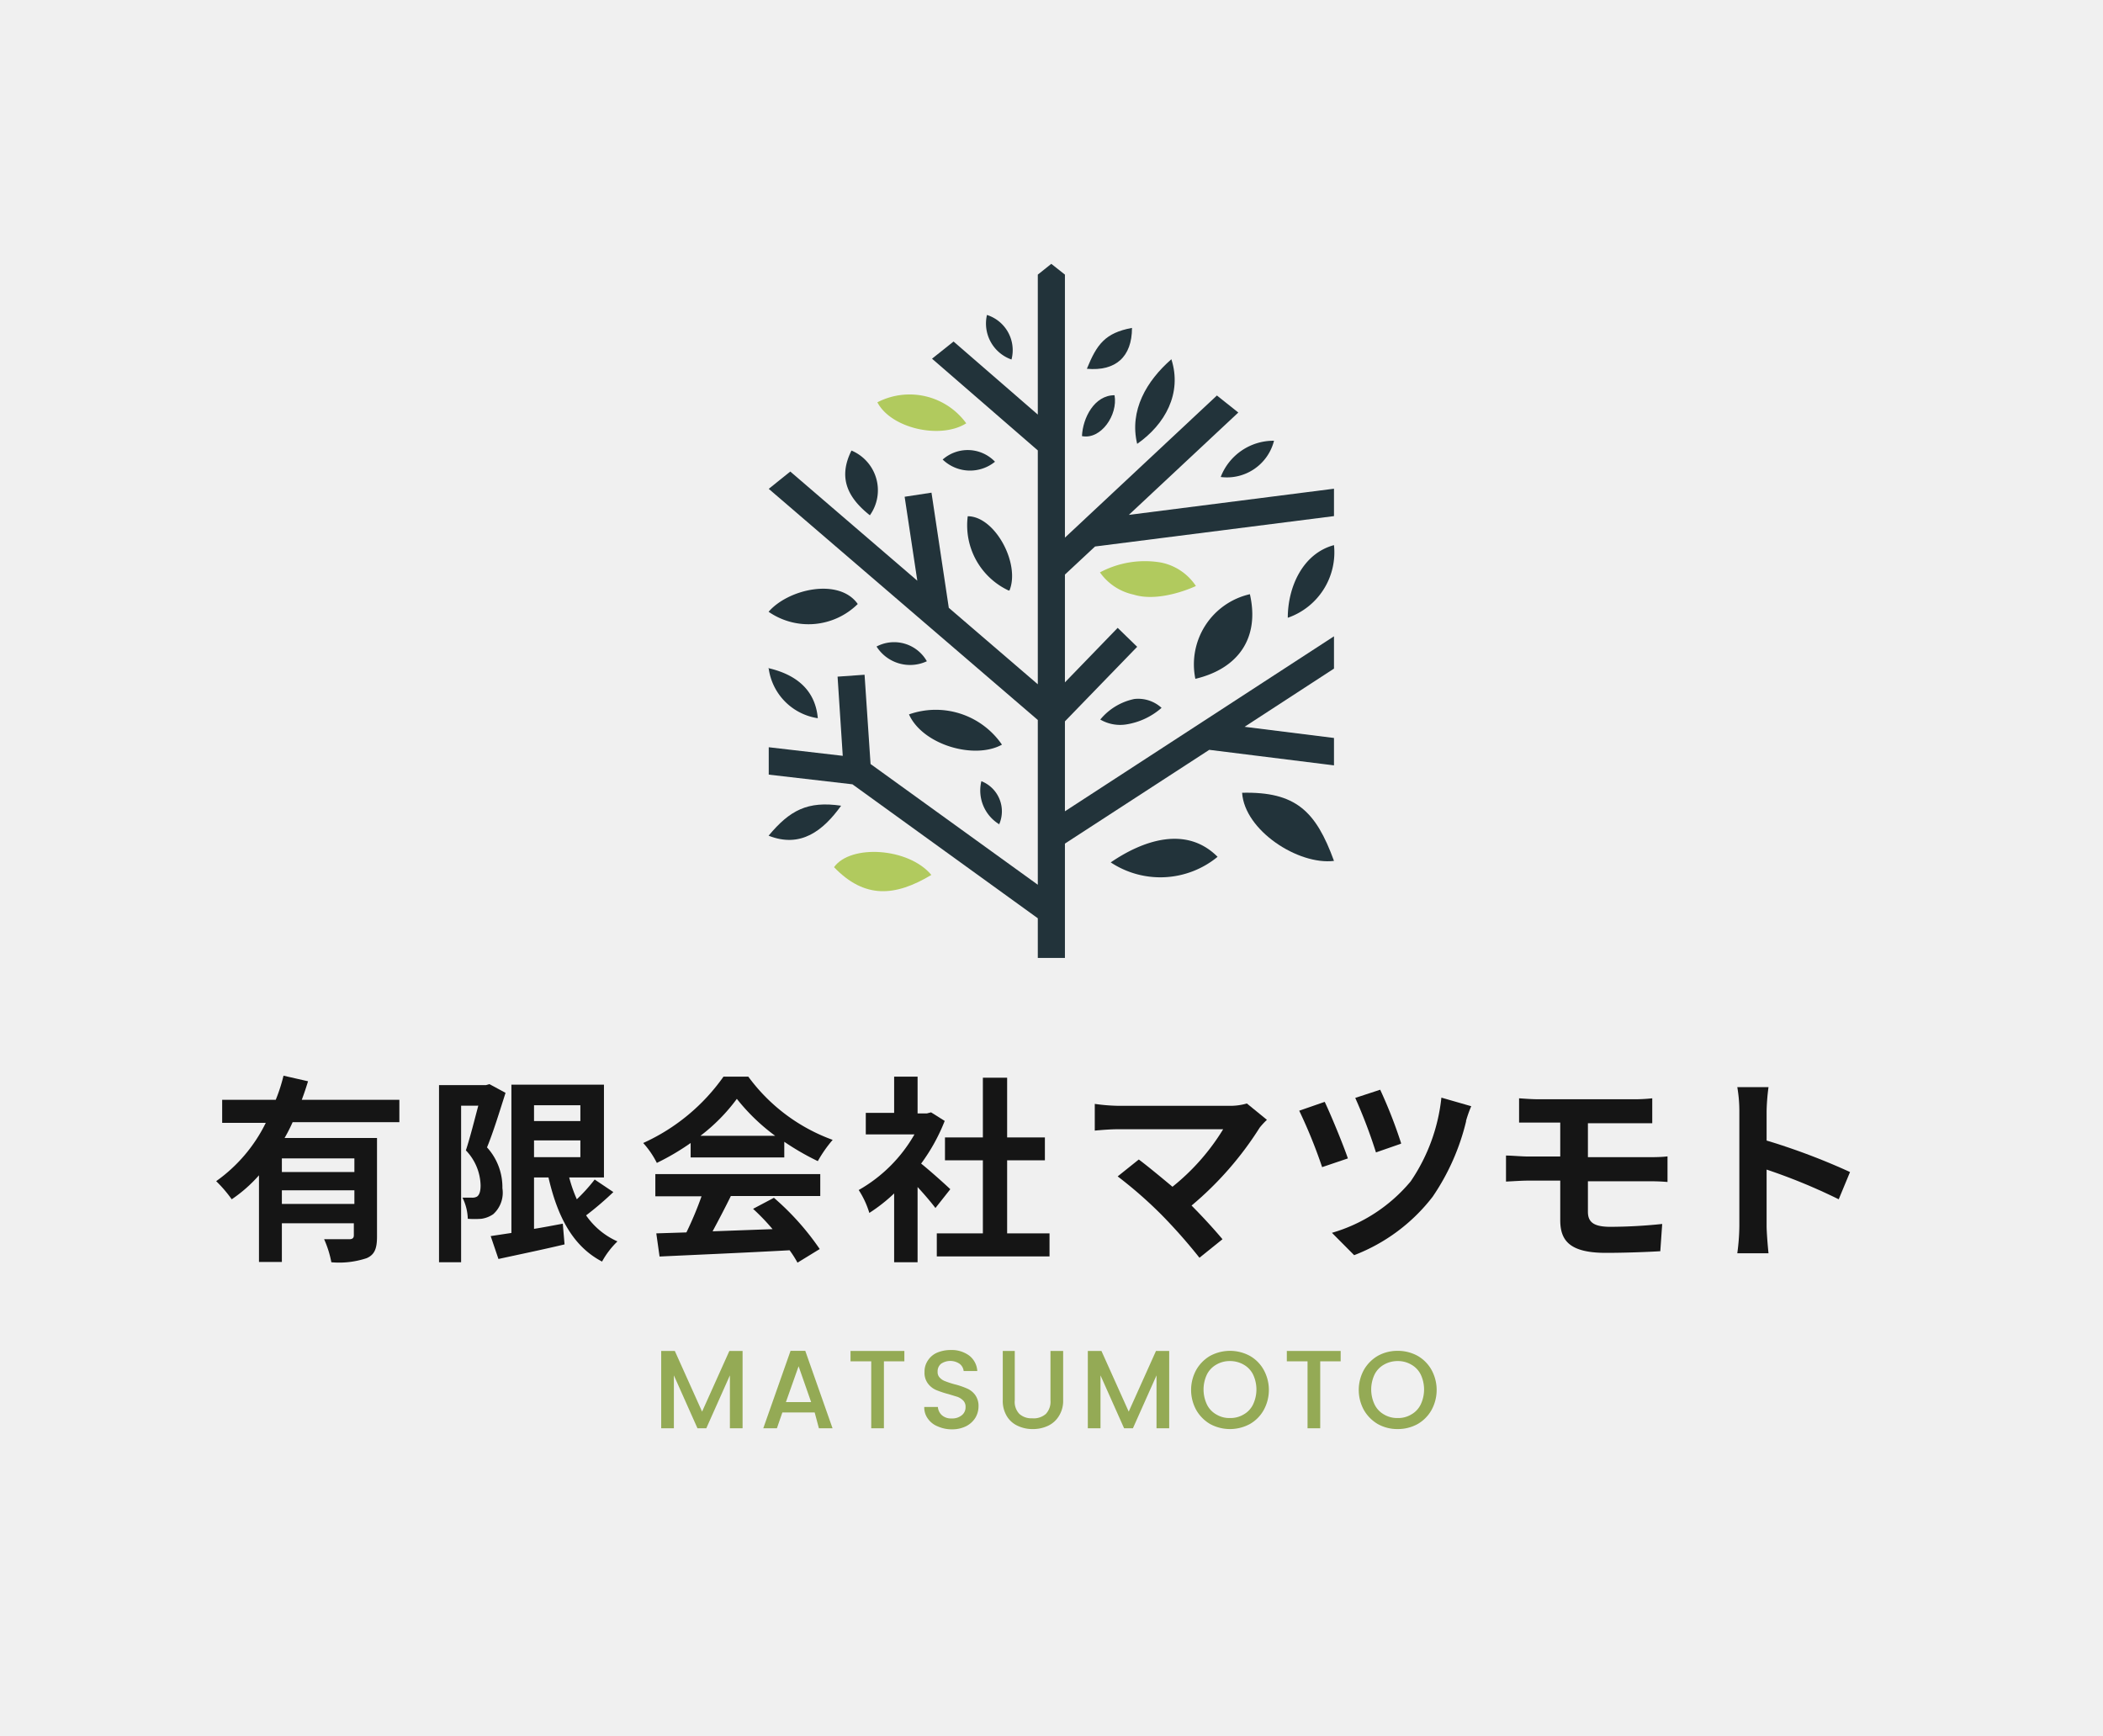 <svg xmlns="http://www.w3.org/2000/svg" viewBox="0 0 154.29 127.38"><defs><style>.cls-1{fill:#f0f0f0;}.cls-2,.cls-3{fill:#22333a;}.cls-3,.cls-4{fill-rule:evenodd;}.cls-4{fill:#b1ca5e;}.cls-5{fill:#151515;}.cls-6{fill:#94aa55;}</style></defs><g id="レイヤー_2" data-name="レイヤー 2"><g id="_2" data-name="2"><rect class="cls-1" width="154.29" height="127.38"/><polyline class="cls-2" points="76.14 70.29 76.14 67.38 62.54 57.55 56.4 56.84 56.4 54.83 61.83 55.46 61.45 49.65 63.43 49.51 63.87 56.06 76.14 64.92 76.14 52.83 56.4 35.87 57.98 34.6 67.3 42.61 66.37 36.45 68.34 36.15 69.61 44.6 76.14 50.21 76.14 33.05 68.38 26.32 69.96 25.06 76.14 30.42 76.14 20.15 77.13 19.36 78.13 20.15 78.13 39.45 89.28 29.02 90.85 30.27 82.82 37.78 97.87 35.86 97.87 35.87 97.87 37.87 80.34 40.1 78.13 42.16 78.13 50.07 82 46.07 83.43 47.46 78.13 52.93 78.13 59.53 97.87 46.69 97.87 49.06 91.31 53.33 97.87 54.15 97.87 56.16 88.72 55.02 78.13 61.9 78.13 70.29"/><path class="cls-3" d="M91.13,58.17c3.94-.09,5.41,1.35,6.74,5-2.62.32-6.56-2.23-6.74-5Z"/><path class="cls-3" d="M81.49,63.28c2.35-1.61,5.53-2.73,7.84-.41a6.61,6.61,0,0,1-7.84.41Z"/><path class="cls-3" d="M87.7,49.81a5.28,5.28,0,0,1,4-6.21c.73,3.2-.84,5.46-4,6.21Z"/><path class="cls-3" d="M97.87,40a5.08,5.08,0,0,1-3.39,5.33c0-2.23,1.08-4.71,3.39-5.33Z"/><path class="cls-3" d="M89.56,35a3.56,3.56,0,0,0,3.91-2.66A4.15,4.15,0,0,0,89.56,35Z"/><path class="cls-3" d="M79.74,27.06c.73-1.79,1.33-2.63,3.31-3,0,2.13-1.2,3.19-3.31,3Z"/><path class="cls-3" d="M83.43,32.57c-.59-2.46.7-4.63,2.51-6.21.8,2.5-.46,4.78-2.51,6.21Z"/><path class="cls-3" d="M79.38,32c.06-1.34.91-3,2.39-3,.26,1.45-1,3.28-2.39,3Z"/><path class="cls-3" d="M72.41,23.11a2.8,2.8,0,0,0,1.8,3.27,2.71,2.71,0,0,0-1.8-3.27Z"/><path class="cls-3" d="M74,43.33A5.28,5.28,0,0,1,71,37.88c2,0,3.87,3.49,3.06,5.45Z"/><path class="cls-3" d="M73,33.88a2.77,2.77,0,0,0-3.84-.16,2.9,2.9,0,0,0,3.84.16Z"/><path class="cls-3" d="M68,48.52a2.76,2.76,0,0,0-3.69-1.08A2.91,2.91,0,0,0,68,48.52Z"/><path class="cls-4" d="M64.37,29.52a5.14,5.14,0,0,1,6.52,1.54c-1.87,1.19-5.51.39-6.52-1.54Z"/><path class="cls-3" d="M63.82,37.81a3.16,3.16,0,0,0-1.35-4.75c-1,2-.28,3.46,1.35,4.75Z"/><path class="cls-3" d="M80.73,52.79a4.38,4.38,0,0,1,2.49-1.5,2.54,2.54,0,0,1,2,.65,5.12,5.12,0,0,1-2.62,1.22,2.89,2.89,0,0,1-1.89-.37Z"/><path class="cls-4" d="M80.7,42a7,7,0,0,1,4.44-.73A4,4,0,0,1,87.74,43s-2.6,1.25-4.57.63A4.05,4.05,0,0,1,80.7,42Z"/><path class="cls-3" d="M73.51,54.64a5.89,5.89,0,0,0-6.82-2.22c1,2.23,4.79,3.34,6.82,2.22Z"/><path class="cls-3" d="M73.34,60.5A2.9,2.9,0,0,1,72,57.32a2.38,2.38,0,0,1,1.3,3.18Z"/><path class="cls-3" d="M56.39,49A4.28,4.28,0,0,0,60,52.7c-.19-2.14-1.67-3.23-3.65-3.68Z"/><path class="cls-3" d="M62.93,44.32a5.14,5.14,0,0,1-6.54.57c1.45-1.68,5.18-2.51,6.54-.57Z"/><path class="cls-4" d="M68.33,64.2c-1.66-2-5.92-2.27-7.14-.57,2.25,2.34,4.49,2.16,7.14.57Z"/><path class="cls-3" d="M61.71,59.12c-2.46-.36-3.76.33-5.32,2.2,2.35.93,4-.36,5.32-2.2Z"/><path class="cls-5" d="M21.47,82.34a12.63,12.63,0,0,1-.59,1.16h6.78v7.23c0,.86-.16,1.33-.76,1.59a6.4,6.4,0,0,1-2.59.3,7.52,7.52,0,0,0-.53-1.69c.75,0,1.6,0,1.84,0s.34-.09.34-.29v-.88H20.68V92.6H19V86.24A10.46,10.46,0,0,1,17,88a9.55,9.55,0,0,0-1.14-1.33,11.39,11.39,0,0,0,3.64-4.28h-3.2V80.7h3.93a12.12,12.12,0,0,0,.57-1.77l1.8.41c-.14.46-.29.91-.46,1.36H29.3v1.64ZM26,85H20.68V86H26Zm0,3.34v-1H20.68v1Z"/><path class="cls-5" d="M37.09,80.19c-.41,1.28-.9,2.89-1.36,4a4.34,4.34,0,0,1,1.13,3,2.12,2.12,0,0,1-.67,1.9,2,2,0,0,1-.87.34,6.49,6.49,0,0,1-1,0,3.7,3.7,0,0,0-.39-1.55h.68A.71.71,0,0,0,35,87.8c.18-.13.26-.41.26-.82a3.84,3.84,0,0,0-1.08-2.57c.31-.94.64-2.26.91-3.28H33.83V92.62H32.21v-13h3.45l.25-.07ZM45,87.47a23.35,23.35,0,0,1-2,1.71,5.5,5.5,0,0,0,2.3,1.91,6.25,6.25,0,0,0-1.13,1.48C42,91.43,40.9,89.25,40.24,86.4H39.18v3.77c.69-.11,1.41-.25,2.11-.38l.13,1.52c-1.68.4-3.48.77-4.85,1.07L36,90.7l1.52-.23V79.59h6.79V86.4H41.76A10.51,10.51,0,0,0,42.32,88a13,13,0,0,0,1.31-1.45ZM39.18,81.1v1.16h3.4V81.1Zm0,3.81h3.4V83.68h-3.4Z"/><path class="cls-5" d="M50.67,83.87a17.71,17.71,0,0,1-2.48,1.46,6.54,6.54,0,0,0-1-1.46A14.53,14.53,0,0,0,53.08,79H54.9a13.29,13.29,0,0,0,6.19,4.64A9.5,9.5,0,0,0,60,85.2a18.92,18.92,0,0,1-2.46-1.42v1.15H50.67Zm-2.59,2.28h12.1v1.61H53.62c-.42.86-.9,1.77-1.34,2.59l4.4-.16a15.65,15.65,0,0,0-1.43-1.49l1.53-.81a19.45,19.45,0,0,1,3.36,3.76l-1.63,1a7.9,7.9,0,0,0-.58-.91c-3.44.19-7.06.34-9.54.46l-.24-1.7,2.21-.07a25.57,25.57,0,0,0,1.11-2.65H48.08Zm8.79-2.81a14.6,14.6,0,0,1-2.81-2.71,13.31,13.31,0,0,1-2.67,2.71Z"/><path class="cls-5" d="M68.63,88.64c-.31-.41-.81-1-1.31-1.54v5.52H65.6V87.57A12.13,12.13,0,0,1,63.78,89,6.52,6.52,0,0,0,63,87.32a10.89,10.89,0,0,0,4.09-4.08H63.52V81.66H65.6V79h1.72v2.7H68l.31-.08,1,.63a13.65,13.65,0,0,1-1.73,3.13c.71.57,1.83,1.58,2.14,1.88ZM77,90.5v1.69H68.73V90.5h3.38V85.14H69.33V83.46h2.78V79.08h1.78v4.38h2.77v1.68H73.89V90.5Z"/><path class="cls-5" d="M92.42,82.74a24.45,24.45,0,0,1-5,5.72c.83.83,1.7,1.79,2.27,2.47L88,92.29a39.64,39.64,0,0,0-2.79-3.16A31.56,31.56,0,0,0,82,86.32l1.55-1.24c.59.44,1.55,1.23,2.47,2a16.24,16.24,0,0,0,3.72-4.22H82c-.58,0-1.37.07-1.68.1V81a13.56,13.56,0,0,0,1.68.14h8.12a4.38,4.38,0,0,0,1.36-.17l1.47,1.2A5.43,5.43,0,0,0,92.42,82.74Z"/><path class="cls-5" d="M98.89,85,97,85.64a36.86,36.86,0,0,0-1.68-4.14l1.87-.65C97.63,81.77,98.55,84,98.89,85Zm8.67-2.71a16.74,16.74,0,0,1-2.45,5.52,13.25,13.25,0,0,1-5.76,4.29l-1.63-1.64a11.78,11.78,0,0,0,5.78-3.78,13.39,13.39,0,0,0,2.25-6.14l2.19.63A8.72,8.72,0,0,0,107.56,82.24Zm-4.77,1.63-1.84.64a37.64,37.64,0,0,0-1.52-4l1.83-.6A34.67,34.67,0,0,1,102.79,83.87Z"/><path class="cls-5" d="M112.9,80.66h7a11.94,11.94,0,0,0,1.32-.07v1.83c-.38,0-.79,0-1.32,0H116.5v2.49h4.42c.31,0,1,0,1.42-.06l0,1.88a13.77,13.77,0,0,0-1.39-.05H116.5v2.24c0,.81.5,1.1,1.67,1.1a37.28,37.28,0,0,0,3.78-.21l-.14,2c-1,.06-2.6.12-4,.12-2.68,0-3.34-.93-3.34-2.4V86.63h-2.39c-.42,0-1.15.05-1.59.07V84.79c.41,0,1.14.07,1.59.07h2.39V82.37h-1.6c-.52,0-1,0-1.42,0V80.59C111.91,80.62,112.38,80.66,112.9,80.66Z"/><path class="cls-5" d="M127.61,81.52a10.34,10.34,0,0,0-.15-1.75h2.29a15.33,15.33,0,0,0-.14,1.75v2.17A47.77,47.77,0,0,1,135.73,86l-.83,2a42.37,42.37,0,0,0-5.29-2.18v4.14c0,.42.08,1.45.14,2h-2.29a15.83,15.83,0,0,0,.15-2Z"/><path class="cls-6" d="M54.48,99.13v5.67h-.93v-3.88l-1.73,3.88h-.65l-1.73-3.88v3.88h-.93V99.13h1l2,4.45,2-4.45Z"/><path class="cls-6" d="M59.77,103.64H57.4L57,104.8H56l2-5.68h1.08l2,5.68h-1Zm-.26-.76-.92-2.63-.93,2.63Z"/><path class="cls-6" d="M66.35,99.13v.76h-1.5v4.91h-.93V99.89H62.4v-.76Z"/><path class="cls-6" d="M68.79,104.66a1.59,1.59,0,0,1-.72-.57,1.38,1.38,0,0,1-.26-.85h1a.9.9,0,0,0,.29.6,1,1,0,0,0,.72.24,1.09,1.09,0,0,0,.75-.24.74.74,0,0,0,.27-.6.65.65,0,0,0-.16-.46,1.24,1.24,0,0,0-.42-.28l-.69-.21a6.71,6.71,0,0,1-.9-.3,1.49,1.49,0,0,1-.59-.47,1.3,1.3,0,0,1-.25-.85,1.44,1.44,0,0,1,.25-.85,1.53,1.53,0,0,1,.68-.57,2.54,2.54,0,0,1,1-.19,2.15,2.15,0,0,1,1.35.41,1.54,1.54,0,0,1,.59,1.13h-1a.76.76,0,0,0-.3-.53,1.21,1.21,0,0,0-1.36,0,.72.72,0,0,0-.25.59.57.57,0,0,0,.16.43,1,1,0,0,0,.4.26,6.6,6.6,0,0,0,.67.22,5.75,5.75,0,0,1,.92.31,1.45,1.45,0,0,1,.6.47,1.37,1.37,0,0,1,.25.86,1.61,1.61,0,0,1-.23.82,1.71,1.71,0,0,1-.68.62,2.29,2.29,0,0,1-1,.23A2.54,2.54,0,0,1,68.79,104.66Z"/><path class="cls-6" d="M74.45,99.13v3.62a1.27,1.27,0,0,0,.34,1,1.32,1.32,0,0,0,.94.32,1.35,1.35,0,0,0,1-.32,1.31,1.31,0,0,0,.34-1V99.13H78v3.6a2.08,2.08,0,0,1-.31,1.17,1.85,1.85,0,0,1-.8.72,2.59,2.59,0,0,1-1.12.24,2.51,2.51,0,0,1-1.11-.24,1.8,1.8,0,0,1-.8-.72,2.16,2.16,0,0,1-.29-1.17v-3.6Z"/><path class="cls-6" d="M85.78,99.13v5.67h-.93v-3.88l-1.73,3.88h-.65l-1.73-3.88v3.88h-.93V99.13h1l2,4.45,2-4.45Z"/><path class="cls-6" d="M88.78,104.49a2.83,2.83,0,0,1-1-1,3.06,3.06,0,0,1,0-3,2.8,2.8,0,0,1,1-1,3.07,3.07,0,0,1,2.92,0,2.67,2.67,0,0,1,1,1,3.06,3.06,0,0,1,0,3,2.69,2.69,0,0,1-1,1,3.07,3.07,0,0,1-2.92,0Zm2.46-.7a1.68,1.68,0,0,0,.69-.73,2.57,2.57,0,0,0,0-2.21,1.71,1.71,0,0,0-.69-.72,2,2,0,0,0-1-.26,1.93,1.93,0,0,0-1,.26,1.71,1.71,0,0,0-.69.72,2.57,2.57,0,0,0,0,2.21,1.68,1.68,0,0,0,.69.73,1.84,1.84,0,0,0,1,.26A1.87,1.87,0,0,0,91.24,103.79Z"/><path class="cls-6" d="M98.36,99.13v.76h-1.5v4.91h-.93V99.89H94.41v-.76Z"/><path class="cls-6" d="M101.08,104.49a2.83,2.83,0,0,1-1-1,3.06,3.06,0,0,1,0-3,2.8,2.8,0,0,1,1-1,2.94,2.94,0,0,1,1.46-.37,3,3,0,0,1,1.47.37,2.71,2.71,0,0,1,1,1,3.06,3.06,0,0,1,0,3,2.73,2.73,0,0,1-1,1,3,3,0,0,1-1.47.37A2.94,2.94,0,0,1,101.08,104.49Zm2.46-.7a1.68,1.68,0,0,0,.69-.73,2.57,2.57,0,0,0,0-2.21,1.71,1.71,0,0,0-.69-.72,1.93,1.93,0,0,0-1-.26,2,2,0,0,0-1,.26,1.71,1.71,0,0,0-.69.72,2.57,2.57,0,0,0,0,2.21,1.68,1.68,0,0,0,.69.73,1.87,1.87,0,0,0,1,.26A1.84,1.84,0,0,0,103.54,103.79Z"/></g></g></svg>